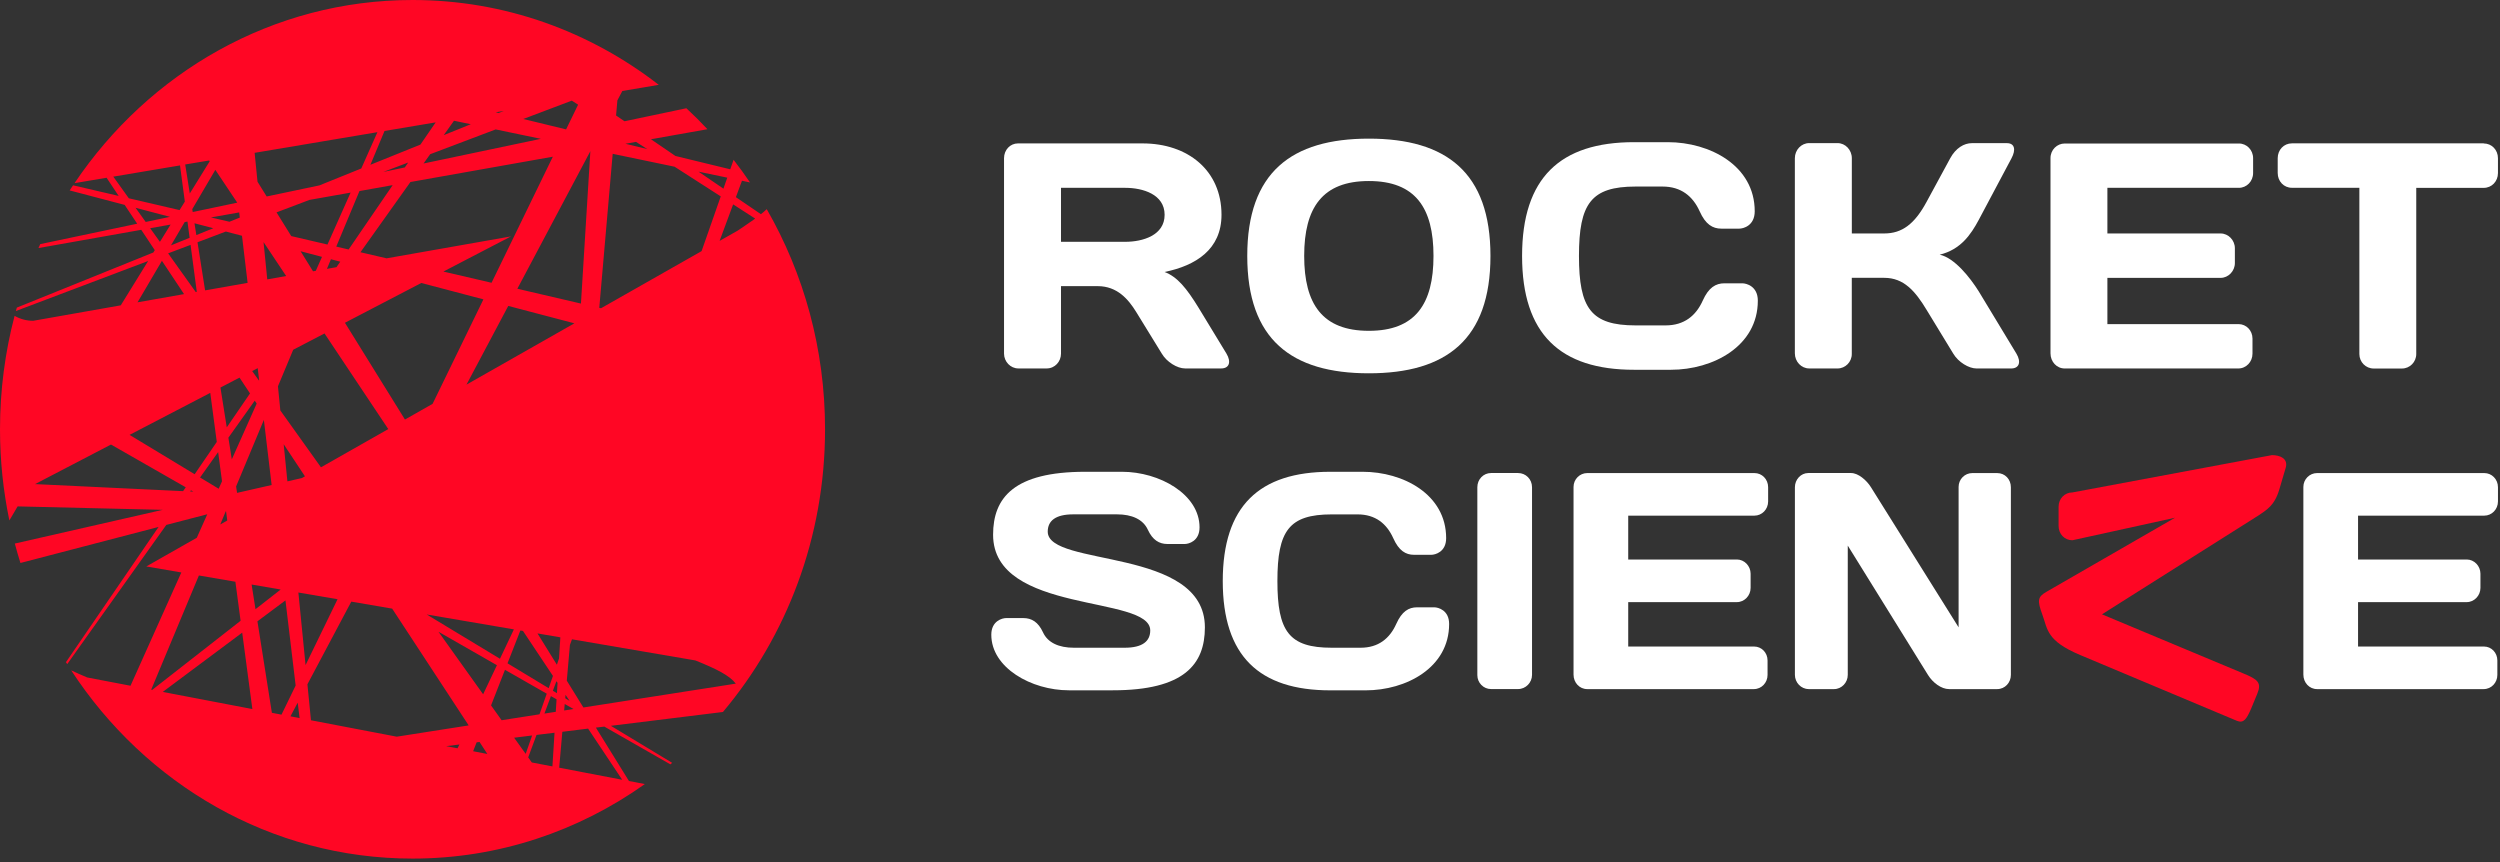 <?xml version="1.0" encoding="UTF-8"?> <svg xmlns="http://www.w3.org/2000/svg" width="406" height="140" viewBox="0 0 406 140" fill="none"><rect x="0" y="0" width="406" height="140" fill="#333333" stroke="none"/> <path d="M172.306 46.469V57.429C172.306 58.736 171.303 59.834 169.991 59.834H165.369C164.111 59.834 163.054 58.736 163.054 57.429V25.695C163.054 24.338 164.057 23.29 165.315 23.29H185.561C192.895 23.29 198.372 27.673 198.372 34.879C198.372 40.513 194.2 43.128 189.127 44.169C191.186 44.952 192.693 46.776 194.705 50.069L199.179 57.429C199.987 58.785 199.63 59.834 198.325 59.834H192.444C191.186 59.834 189.477 58.792 188.676 57.429L184.504 50.642C183.246 48.608 181.436 46.469 178.274 46.469H172.306V46.469ZM172.306 30.497V39.269H182.755C185.568 39.269 189.134 38.228 189.134 34.886C189.134 31.545 185.568 30.504 182.755 30.504H172.306V30.497Z" fill="white"></path> <path d="M222.303 22.514C234.865 22.514 242.051 27.995 242.051 41.569C242.051 55.144 234.865 60.624 222.303 60.624C209.741 60.624 202.555 55.144 202.555 41.569C202.548 27.995 209.741 22.514 222.303 22.514ZM211.8 41.562C211.8 49.391 214.761 53.725 222.303 53.725C229.839 53.725 232.8 49.391 232.8 41.562C232.8 33.733 229.839 29.399 222.303 29.399C214.761 29.399 211.8 33.733 211.8 41.562Z" fill="white"></path> <path d="M265.373 23.088H270.85C277.686 23.088 284.967 26.898 284.967 34.314C284.967 36.663 283.109 37.131 282.457 37.131H279.543C278.137 37.131 276.98 36.453 276.024 34.314C274.914 31.861 273.01 30.295 269.996 30.295H265.622C258.389 30.295 256.424 33.063 256.424 41.57C256.424 50.077 258.382 52.845 265.622 52.845H270.494C273.508 52.845 275.419 51.279 276.522 48.825C277.478 46.687 278.635 46.009 280.041 46.009H282.955C283.607 46.009 285.471 46.477 285.471 48.825C285.471 56.242 278.184 60.051 271.355 60.051H265.373C253.37 60.051 247.186 54.257 247.186 41.57C247.186 28.883 253.37 23.088 265.373 23.088Z" fill="white"></path> <path d="M293.8 59.834C292.542 59.834 291.485 58.736 291.485 57.38V25.695C291.485 24.338 292.542 23.241 293.8 23.241H298.422C299.681 23.241 300.737 24.338 300.737 25.695V37.913H306.012C308.878 37.913 310.937 36.396 312.895 32.747L316.717 25.701C317.619 24.031 318.978 23.248 320.236 23.248H325.915C327.173 23.248 327.422 24.29 326.669 25.701L321.34 35.725C320.081 38.074 318.426 40.527 315.008 41.359C317.417 41.883 319.933 45.064 321.34 47.307L327.469 57.436C328.277 58.792 327.92 59.84 326.615 59.84H320.983C319.725 59.84 318.023 58.799 317.215 57.436L312.889 50.341C311.032 47.259 309.175 45.12 306.005 45.12H300.73V57.492C300.73 58.799 299.674 59.84 298.416 59.84H293.8V59.834Z" fill="white"></path> <path d="M365.905 25.695V28.1C365.905 29.456 364.848 30.504 363.597 30.504H342.24V37.914H360.629C361.888 37.914 362.944 39.011 362.944 40.318V42.723C362.944 44.023 361.888 45.127 360.629 45.127H342.24V52.635H363.543C364.801 52.635 365.804 53.676 365.804 54.983V57.437C365.804 58.744 364.801 59.841 363.496 59.841H335.31C334.005 59.841 333.002 58.744 333.002 57.388V25.653C333.002 24.346 334.058 23.305 335.31 23.305H363.597C364.848 23.298 365.905 24.339 365.905 25.695Z" fill="white"></path> <path d="M403.353 23.297C404.658 23.297 405.668 24.338 405.668 25.701V28.106C405.668 29.462 404.658 30.51 403.353 30.51H392.399V57.498C392.399 58.806 391.343 59.847 390.091 59.847H385.469C384.211 59.847 383.161 58.806 383.161 57.498V30.496H372.207C370.902 30.496 369.899 29.455 369.899 28.092V25.687C369.899 24.331 370.902 23.282 372.207 23.282H403.353V23.297Z" fill="white"></path> <path d="M176.235 76.617H182.217C188.299 76.617 194.806 80.272 194.806 85.641C194.806 87.898 193.023 88.346 192.397 88.346H189.598C188.245 88.346 187.182 87.696 186.415 86.039C185.641 84.334 183.811 83.53 181.396 83.53H174.304C171.411 83.53 170.152 84.585 170.152 86.34C170.152 92.156 195.674 88.793 195.674 101.879C195.674 107.897 192.296 112.105 180.716 112.105H173.577C167.501 112.105 160.988 108.449 160.988 103.081C160.988 100.83 162.771 100.376 163.397 100.376H166.196C167.549 100.376 168.612 101.026 169.379 102.682C170.152 104.388 171.983 105.192 174.398 105.192H182.647C185.541 105.192 186.799 104.136 186.799 102.382C186.799 96.566 161.278 99.823 161.278 86.843C161.278 80.832 164.655 76.617 176.235 76.617Z" fill="white"></path> <path d="M216.035 76.617H221.297C227.857 76.617 234.855 80.272 234.855 87.395C234.855 89.653 233.065 90.1 232.439 90.1H229.64C228.288 90.1 227.177 89.443 226.262 87.395C225.199 85.04 223.369 83.537 220.476 83.537H216.277C209.334 83.537 207.45 86.193 207.45 94.364C207.45 102.536 209.334 105.192 216.277 105.192H220.96C223.854 105.192 225.69 103.689 226.747 101.333C227.662 99.278 228.772 98.628 230.125 98.628H232.924C233.549 98.628 235.339 99.082 235.339 101.333C235.339 108.449 228.341 112.112 221.781 112.112H216.042C204.509 112.112 198.575 106.548 198.575 94.371C198.575 82.181 204.509 76.617 216.035 76.617Z" fill="white"></path> <path d="M239.92 79.126C239.92 77.819 240.929 76.82 242.14 76.82H246.534C247.785 76.82 248.801 77.819 248.801 79.126V109.603C248.801 110.854 247.785 111.903 246.534 111.903H242.14C240.929 111.903 239.92 110.903 239.92 109.645V79.126Z" fill="white"></path> <path d="M287.145 79.127V81.434C287.145 82.734 286.129 83.74 284.925 83.74H264.423V90.863H282.079C283.283 90.863 284.299 91.912 284.299 93.17V95.477C284.299 96.735 283.29 97.783 282.079 97.783H264.423V104.997H284.878C286.082 104.997 287.051 106.003 287.051 107.255V109.61C287.051 110.862 286.082 111.91 284.831 111.91H257.762C256.511 111.91 255.542 110.862 255.542 109.554V79.078C255.542 77.827 256.558 76.827 257.762 76.827H284.925C286.136 76.82 287.145 77.82 287.145 79.127Z" fill="white"></path> <path d="M293.712 111.903C292.508 111.903 291.492 110.854 291.492 109.603V79.126C291.492 77.875 292.461 76.82 293.665 76.82H300.616C301.773 76.82 303.125 77.973 303.845 79.126L318.076 101.879V79.078C318.076 77.826 319.085 76.827 320.296 76.827H324.347C325.605 76.827 326.567 77.826 326.567 79.133V109.61C326.567 110.861 325.605 111.91 324.347 111.91H316.528C315.27 111.91 313.877 110.861 313.104 109.61L300.077 88.605V109.61C300.077 110.861 299.068 111.91 297.857 111.91H293.712V111.903Z" fill="white"></path> <path d="M405.67 79.127V81.434C405.67 82.734 404.654 83.74 403.45 83.74H382.948V90.863H400.604C401.808 90.863 402.824 91.912 402.824 93.17V95.477C402.824 96.735 401.808 97.783 400.604 97.783H382.948V104.997H403.403C404.607 104.997 405.57 106.003 405.57 107.255V109.61C405.57 110.862 404.607 111.91 403.349 111.91H376.287C375.036 111.91 374.067 110.862 374.067 109.554V79.078C374.067 77.827 375.083 76.827 376.287 76.827H403.45C404.654 76.82 405.67 77.82 405.67 79.127Z" fill="white"></path> <path d="M368.965 73.912L336.561 79.972C335.296 79.972 334.313 80.986 334.313 82.3V85.41C334.313 86.731 335.289 87.738 336.561 87.738L353.214 84.082L332.349 96.105C330.889 96.951 330.835 97.517 331.683 99.83C332.557 102.214 332.322 104.059 337.832 106.38L363.306 117.075C364.403 117.501 364.867 116.711 365.56 115.138L366.583 112.664C367.317 110.875 366.718 110.336 364.201 109.316L341.358 99.767L366.731 83.74C368.05 82.831 369.389 82.16 370.176 79.434L371.206 75.946C371.623 74.443 370.237 73.912 368.965 73.912Z" fill="#FF0624"></path> <path d="M102.142 126.836L96.773 118.165L98.14 117.998L108.865 124.13C108.966 124.046 109.059 123.969 109.16 123.886L99.206 117.872L117.405 115.626C127.728 103.362 133.988 87.304 133.988 69.718C133.988 56.645 130.529 44.416 124.517 33.966C124.342 34.133 124.161 34.294 123.981 34.454L123.565 34.782L119.51 32.02L120.495 29.355L121.802 29.627C120.951 28.371 120.059 27.143 119.134 25.951L118.591 27.492L109.69 25.33L105.715 22.616L114.891 20.984C113.792 19.805 112.646 18.675 111.466 17.579L101.425 19.693L100.05 18.758L100.265 16.296L101.069 14.775L106.981 13.777C95.814 5.12 81.979 0 66.991 0C44.281 0 24.218 11.761 12.099 29.745L17.307 28.866C17.951 29.836 18.608 30.813 19.271 31.817L11.864 30.094C11.684 30.373 11.496 30.645 11.315 30.924L20.243 33.275C20.914 34.28 21.591 35.298 22.281 36.331L6.536 39.644C6.435 39.853 6.341 40.07 6.247 40.286L22.938 37.321C23.662 38.41 24.393 39.512 25.137 40.628C25.056 40.753 24.982 40.879 24.902 41.005L2.735 49.955C2.681 50.143 2.628 50.324 2.574 50.513L24.057 42.386C22.583 44.772 21.101 47.171 19.613 49.585L5.389 52.096C4.277 52.096 3.251 51.803 2.366 51.294C0.831 57.161 0 63.334 0 69.718C0 74.796 0.53 79.749 1.522 84.52L2.862 82.239L26.424 82.797L2.406 88.273C2.688 89.334 2.99 90.387 3.318 91.427C10.39 89.578 17.984 87.597 25.753 85.574L10.712 107.534C10.779 107.639 10.846 107.75 10.913 107.855L27.007 85.246C29.219 84.674 31.438 84.095 33.663 83.516C33.093 84.792 32.523 86.062 31.96 87.332L23.756 91.992L29.447 92.968C26.598 99.323 23.829 105.504 21.195 111.364L14.177 110.024C14.17 110.024 14.17 110.024 14.17 110.024C13.239 109.634 12.381 109.25 11.563 108.866C23.615 127.318 43.946 139.435 66.998 139.435C80.987 139.435 93.977 134.963 104.723 127.332L102.142 126.836ZM94.742 114.894L92.047 110.541L92.556 104.73L92.891 103.823L112.934 107.255C116.359 108.636 118.477 109.697 119.496 111.022L94.742 114.894ZM69.297 99.791L83.454 102.211L81.195 106.983L69.297 99.791ZM80.699 108.029L78.46 112.752L71.207 102.595L80.699 108.029ZM45.527 66.655C45.4 65.344 45.266 64.032 45.139 62.735L47.619 56.798L52.7 54.154L63.056 69.683L52.123 75.891L45.527 66.655ZM49.523 77.356L49.033 77.635L46.674 78.172C46.473 76.156 46.272 74.14 46.07 72.145C47.223 73.882 48.376 75.619 49.523 77.356ZM42.853 68.19C43.269 71.685 43.691 75.215 44.113 78.765L38.503 80.042L38.342 79.002L42.853 68.19ZM37.645 74.601L37.088 71.085L41.371 65.064C41.479 65.225 41.579 65.378 41.687 65.539C40.346 68.559 38.992 71.58 37.645 74.601ZM43.403 45.371C43.195 43.321 42.994 41.297 42.799 39.316L46.473 44.827L43.403 45.371ZM62.781 41.953L58.538 40.963L66.656 29.557L89.781 25.448L79.827 45.923L72.005 44.102L82.991 38.389L62.781 41.953ZM65.737 27.192L62.245 27.925L66.287 26.397L65.737 27.192ZM63.767 30.066L56.614 40.516L54.61 40.049L58.377 31.029L63.767 30.066ZM55.254 42.497L54.644 43.39L53.095 43.662L53.745 42.1L55.254 42.497ZM53.182 39.714L47.297 38.34L44.911 34.489L50.253 32.466L56.936 31.28C55.709 34.036 54.456 36.854 53.182 39.714ZM52.291 41.716C51.956 42.469 51.621 43.223 51.285 43.983L50.836 44.06L48.819 40.802L52.291 41.716ZM56.018 52.417L68.418 45.957L78.507 48.615L70.255 65.581L65.764 68.134L56.018 52.417ZM84.506 102.393L84.928 102.462L89.801 109.773L89.104 111.761L82.421 107.722L84.506 102.393ZM75.758 62.462L82.542 49.683L93.28 52.508L75.758 62.462ZM91.846 112.836L92.496 113.819L91.792 113.394L91.846 112.836ZM91.712 114.329L93.14 115.145L91.618 115.382L91.712 114.329ZM119.06 33.191L122.633 35.493L122.419 35.661C121.561 36.275 120.683 36.847 119.811 37.447L116.862 39.121L119.06 33.191ZM118.109 28.852L117.485 30.638L113.437 27.876L118.109 28.852ZM103.288 23.041L105.105 24.206L101.565 23.348L103.288 23.041ZM99.501 24.981L109.549 27.074L117.05 31.894L113.939 40.781L97.604 50.059L97.322 49.996L99.501 24.981ZM94.346 49.299L84.017 46.892L95.874 24.555L94.346 49.299ZM92.858 16.345L93.884 17L91.933 21.012L84.982 19.323L92.858 16.345ZM81.825 18.012L80.98 18.354L80.498 18.235L81.825 18.012ZM87.831 22.546L68.787 26.55L69.86 25.044L80.498 21.018L87.831 22.546ZM73.727 19.609L76.456 20.174L72.065 21.946L73.727 19.609ZM70.751 19.874L68.278 23.481L60.154 26.76L62.446 21.27L70.751 19.874ZM61.293 21.465C60.435 23.39 59.564 25.358 58.672 27.36L51.869 30.108L43.309 31.908L41.821 29.515C41.66 27.918 41.506 26.348 41.351 24.82L61.293 21.465ZM41.854 59.791C41.928 60.432 42.008 61.081 42.082 61.73L42.042 61.786L40.949 60.258L41.854 59.791ZM36.827 69.403L35.801 62.937L38.898 61.325C39.461 62.176 40.031 63.035 40.601 63.893L36.827 69.403ZM36.907 84.527L35.768 85.176L36.659 83.041H36.713L36.907 84.527ZM40.212 45.937L33.308 47.157L32.074 39.344L36.679 37.6L39.3 38.291C39.595 40.781 39.897 43.334 40.212 45.937ZM30.948 39.77L31.96 47.395L31.786 47.422L27.302 41.144L30.948 39.77ZM27.771 39.846L29.99 36.066L30.445 35.982L30.794 38.619L27.771 39.846ZM31.887 38.179L31.585 36.261L34.642 37.063L31.887 38.179ZM38.945 35.333L37.263 36.01L34.26 35.312L38.844 34.496C38.878 34.775 38.911 35.054 38.945 35.333ZM38.529 32.912L31.297 34.433L31.223 33.966L34.97 27.583L38.529 32.912ZM33.965 26.062L34.052 26.195C32.986 27.918 31.907 29.662 30.821 31.42L30.077 26.711L33.965 26.062ZM18.4 28.685L29.232 26.864L30.017 32.738C29.735 33.199 29.447 33.659 29.165 34.119L20.92 32.201L18.4 28.685ZM22.013 33.743L27.603 35.215L23.662 36.045L22.013 33.743ZM24.386 37.063L27.704 36.47C27.127 37.405 26.551 38.34 25.974 39.275L24.386 37.063ZM26.296 42.358C27.476 44.13 28.676 45.929 29.889 47.764L22.335 49.097L26.296 42.358ZM29.735 79.763L5.691 78.619L18.025 72.194L30.164 79.135L29.735 79.763ZM30.875 79.812L31.015 79.623L31.397 79.84L30.875 79.812ZM21.041 70.624L34.146 63.802L35.205 71.768L31.612 77.014L21.041 70.624ZM32.49 77.544L35.426 73.422L36.056 78.158C35.875 78.563 35.694 78.968 35.513 79.372L32.49 77.544ZM24.553 112.006L32.302 93.457L38.228 94.475L39.072 100.816L24.714 112.04L24.553 112.006ZM26.43 112.368L39.334 102.742L40.983 115.152L26.43 112.368ZM40.862 94.928L45.581 95.738L41.492 98.933L40.862 94.928ZM44.153 115.759L41.807 100.9L46.359 97.503C46.915 102.163 47.471 106.788 48.014 111.329L45.715 116.059L44.153 115.759ZM47.17 116.331L48.349 114.112C48.45 114.949 48.55 115.78 48.651 116.617L47.17 116.331ZM48.457 96.226L54.818 97.314L49.623 108.008C49.241 104.123 48.852 100.188 48.457 96.226ZM74.311 121.521L72.46 121.172L74.606 120.907L74.311 121.521ZM76.06 117.817L64.437 119.637L50.501 116.972C50.313 115.04 50.119 113.094 49.925 111.127L57.05 97.705L63.686 98.842C68.05 105.476 72.233 111.859 76.087 117.768L76.06 117.817ZM76.838 122.002L77.401 120.558L77.877 120.495C78.306 121.151 78.728 121.8 79.144 122.442L76.838 122.002ZM79.747 114.559L82.006 108.776L88.789 112.654L87.616 116.003L81.463 116.965L79.747 114.559ZM83.494 119.805L86.416 119.442L85.371 122.428L83.494 119.805ZM89.714 124.465L86.363 123.823L85.78 123L87.134 119.351L90.056 118.995L89.714 124.465ZM90.257 115.598L88.414 115.884L89.466 113.045L90.385 113.568L90.257 115.598ZM90.445 112.578L89.788 112.18L90.365 110.624L90.546 110.896L90.445 112.578ZM90.438 107.953L87.288 102.867L91.001 103.502L90.787 106.927L90.438 107.953ZM90.814 124.674L91.323 118.842L95.506 118.326L101.043 126.634L90.814 124.674Z" fill="#FF0624"></path> </svg> 